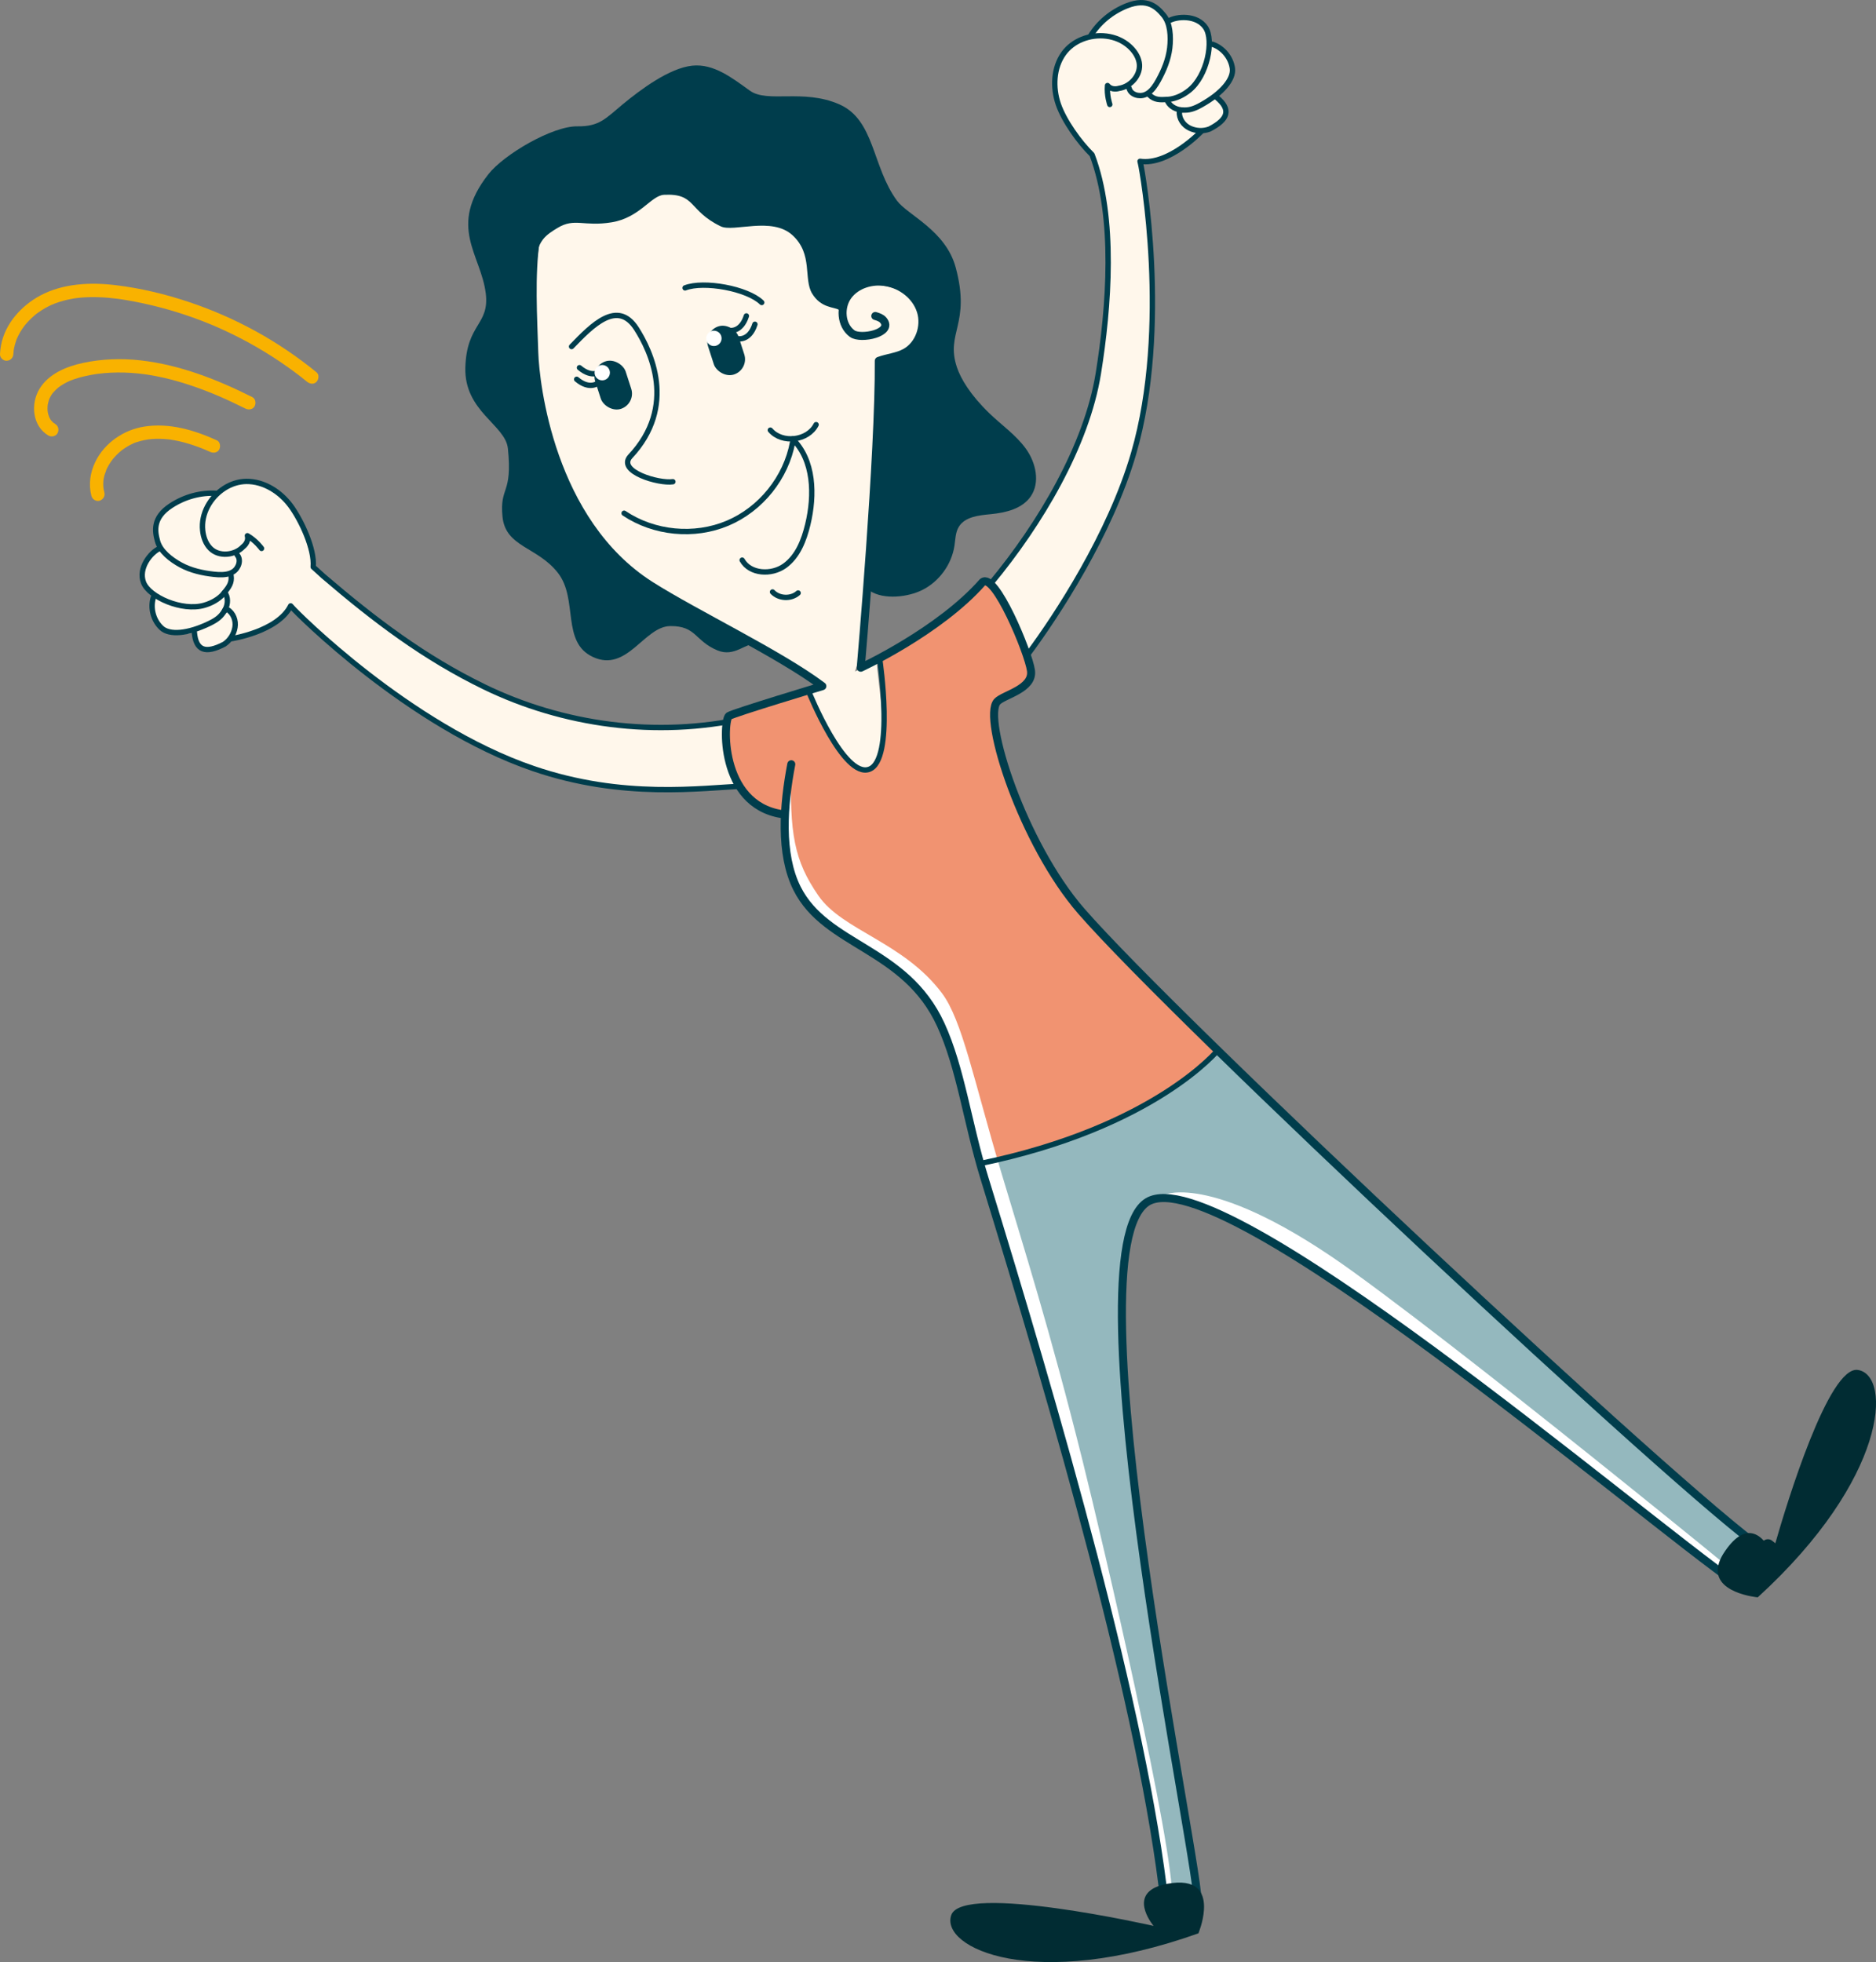 <?xml version="1.0" encoding="UTF-8"?>
<svg id="Calque_1" data-name="Calque 1" xmlns="http://www.w3.org/2000/svg" viewBox="0 0 1402 1466.57">
  <rect x="0" y="0" width="1402" height="1466.57" fill="#808080" stroke="none"/>
  <path d="M904.29,31.4l-.89-.42c-.85-4.37-3.04-9.7-4.59-11.85-5.68-7.89-20.37-6.47-28.6-3.36-.77-1.75-1.73-3.36-2.94-4.72-5.1-5.76-12.54-12.88-27.78-6.21-11.14,4.87-20.55,13.14-26.53,23.73l.12.36c-2.17.52-4.29,1.24-6.32,2.15-5.3,2.38-9.97,6.08-13.25,10.96-7.36,10.99-7.44,25.73-2.75,38.09,4.73,12.36,13.23,23.7,23,32.67,12.04,18.98,23.18,101.18,4.84,178.13-19.5,81.84-79.33,142.32-78.04,145.1l28.06,52.46c-.74-2.15,59.8-73.63,83.12-171.26,19.58-81.97,2.6-192.77,2.03-194.62l-.5-1.92c21.57,2.46,44.92-23.83,44.92-23.83l.28-.66c-3.04.21,0,0,0,0,2.01-.14,4.01-.59,5.9-1.38,13.43-7.5,15.53-15.01,5.56-23.42,7.77-6.91,10.91-16.77,9.97-22.41-1.37-8.12-7.67-15.24-15.6-17.57Z" style="fill: #fff7eb;"/>
  <path d="M120.37,468.99c4.21,3.87,14.18,6.64,24.21,3.92,1.59,12.95,9.02,15.3,22.65,8.16,1.7-1.15,3.16-2.58,4.38-4.18,0,0,1.84-2.43,0,0l.71.13s34.78-5.16,44.52-24.57c0,0,59.4,68.45,144.51,106.27,85.12,37.82,141.33,35.24,190.59,28.75l-6.31-47.04c-2.05-2.67-76.62,13.48-158.99-16.54-71.13-25.93-151.7-98.6-153.09-100.96-2.16-13.08-8.71-34.26-16.47-44.99-7.78-10.68-20.17-18.68-33.39-18.53-5.88.08-11.53,1.96-16.42,5.1-1.87,1.2-3.63,2.59-5.25,4.12l-.24-.3c-12.13-.78-24.21,2.57-34.38,9.23-13.91,9.11-12.03,19.23-9.99,26.65.48,1.75,1.29,3.44,2.34,5.04-7.11,5.19-16.33,16.71-12.83,25.78.95,2.47,4.22,7.22,7.41,10.33l-.13.97c-2.39,7.9.12,17.08,6.17,22.66Z" style="fill: #fff7eb;"/>
  <path d="M643.43,483.97s-.36,6.94-4.4,17.67c-.55,1.46,16.42-10.44,16.3-7.48-.42,10.91,12.96,75.4-7.42,81.87-20.38,6.47-35.79-49.33-43.18-58.4-3.2-3.93,11.9-2.08,7.98-5.95-4.15-4.1-3.81-1.57-9.35-5.94l-9.45-8.41-103.87-55.21s-29.22-15.95-46.39-42.6c-17.17-26.65-38.85-76.56-38.85-76.56,0,0-11.99-72.05-5.83-113.09,6.16-41.04,8.57-57.1,8.57-57.1l163.99-22.82,61.11,54.79,3.88,28.86s42.51-6.77,48.71,18.8c0,0,15.79,25.56-28.96,38l-12.84,213.57Z" style="fill: #fff7eb;"/>
  <rect x="530.73" y="242.98" width="23.92" height="37.81" rx="11.96" ry="11.96" transform="translate(1139.61 344.34) rotate(162.1)" style="fill: #003d4c;"/>
  <path d="M511.97,215.19c14.01-5.42,46.52.45,57.3,10.91" style="fill: none; stroke: #003d4c; stroke-linecap: round; stroke-linejoin: round; stroke-width: 4px;"/>
  <path d="M427.15,259.04c15.44-15.98,34.38-35.5,48.52-13.31,10.29,16.14,30.86,57.7-4.81,95.6-9.63,11.13,21.51,20.34,32,18.73" style="fill: none; stroke: #003d4c; stroke-linecap: round; stroke-linejoin: round; stroke-width: 4px;"/>
  <g>
    <path d="M592.35,330.48c-4.85,26.55-23.75,50.1-48.61,60.59-24.86,10.49-54.93,7.59-77.33-7.46" style="fill: none; stroke: #003d4c; stroke-linecap: round; stroke-linejoin: round; stroke-width: 4px;"/>
    <path d="M592.27,328.08c16.18,15.88,16.71,41.92,11.41,63.96-2.82,11.73-7.49,23.85-17.28,30.89-9.79,7.04-25.86,6.27-31.76-4.25" style="fill: none; stroke: #003d4c; stroke-linecap: round; stroke-linejoin: round; stroke-width: 4px;"/>
    <path d="M596.47,443.23c-5.26,4.71-14.27,4.34-19.13-.77" style="fill: none; stroke: #003d4b; stroke-linecap: round; stroke-linejoin: round; stroke-width: 4px;"/>
    <path d="M609.91,317.41c-6.14,12.09-25.4,14.4-34.22,4.09" style="fill: none; stroke: #003d4c; stroke-linecap: round; stroke-linejoin: round; stroke-width: 4px;"/>
  </g>
  <circle cx="533.53" cy="252.91" r="5.74" style="fill: #fff;"/>
  <rect x="446.34" y="269.16" width="23.92" height="37.32" rx="11.96" ry="11.96" transform="translate(982.87 420.87) rotate(162.1)" style="fill: #003d4c;"/>
  <path d="M119.5,409.83c-6.86,2.92-16.39,14.81-12.22,25.61,4.17,10.8,28.71,21.75,45.33,16.98,5.44-1.56,10.64-4.37,14.41-8.62.32-.35.6-.69.86-1.09,3.25-4.1,5.54-7.22,4.8-12.36" style="fill: none; stroke: #003d4c; stroke-linecap: round; stroke-linejoin: round; stroke-width: 4px;"/>
  <path d="M114.56,446.75c-2.39,7.9.12,17.08,6.17,22.66,5.94,5.47,19.54,4.39,35.55-3.32,6.07-2.92,8.77-5.21,11.42-9.44.23-.4.49-.81.68-1.2,2.07-4.04,2.26-9.21-.51-12.75-.26.41-.54.75-.86,1.09" style="fill: none; stroke: #003d4c; stroke-linecap: round; stroke-linejoin: round; stroke-width: 4px;"/>
  <path d="M162.14,368.74c-12.13-.78-24.21,2.57-34.38,9.23-13.91,9.11-12.03,19.23-9.99,26.65,2.03,7.42,9.86,13.62,17.41,17.71,7.58,4.09,16.14,6,24.72,6.93,4.12.44,8.54.61,12.31-.87.7-.3,1.36-.63,2.03-1.04,4.17-2.64,6.27-9,2.93-12.61l-.38-1.24" style="fill: none; stroke: #003d4c; stroke-linecap: round; stroke-linejoin: round; stroke-width: 4px;"/>
  <path d="M145.22,472.45c1.14,13.87,8.33,16.4,22.38,9.04,4.25-2.88,7.15-7.45,8-12.5.89-5.06-1.19-10.73-5.61-13.37l-1.61-.16c-.19.39-.45.8-.68,1.2" style="fill: none; stroke: #003d4c; stroke-linecap: round; stroke-linejoin: round; stroke-width: 4px;"/>
  <path d="M879.77,1429.18c-4.15.5-6.92-6.66-9.3-5.53-7.97-107.64-67.67-322.56-126.56-514.79-2.99-9.77-11.91-39.06-11.91-39.06,44.78-6.35,79.91-20.97,119.23-43.3,24.89-14.14,38.58-22.44,59.39-42.07,3.22,3.77,39.74,39.81,43.34,43.28,121,116.78,311.64,287.26,363.46,330.24-4.16-.96-9.38,1.06-15.47,9.77-1.93,2.76-2.52,14.38-3.16,16.62-75.61-52.77-386.46-318.91-441.1-286.08-60.8,36.53,42.27,510.7,37.19,525.31-5.09,14.61.55,3.72-15.11,5.61Z" style="fill: #94b8be;"/>
  <path d="M872.98,15.88c6.34-3.93,21.54-4.89,27.98,4.73,6.44,9.62,1.29,36-12.18,46.85-4.41,3.55-9.7,6.19-15.34,6.83-.47.06-.9.09-1.39.07-5.22.3-9.09.38-12.87-3.18" style="fill: none; stroke: #003d4c; stroke-linecap: round; stroke-linejoin: round; stroke-width: 4px;"/>
  <path d="M906.02,33.07c7.84,2.59,13.9,9.92,14.99,18.08,1.06,8.01-7.65,18.51-23.16,27.18-5.88,3.29-9.3,4.18-14.29,3.91-.46-.04-.94-.06-1.37-.13-4.49-.63-8.83-3.45-10.14-7.75.48.02.92-.01,1.39-.07" style="fill: none; stroke: #003d4c; stroke-linecap: round; stroke-linejoin: round; stroke-width: 4px;"/>
  <path d="M814.84,27.13c6.33-10.38,16.03-18.32,27.32-22.81,15.46-6.14,22.65,1.22,27.55,7.15s5.47,15.9,4.48,24.43c-1.02,8.55-4.37,16.65-8.55,24.21-2.01,3.62-4.41,7.33-7.79,9.57-.65.4-1.3.75-2.02,1.06-4.56,1.9-10.97-.05-12-4.85l-.8-1.02" style="fill: none; stroke: #003d4c; stroke-linecap: round; stroke-linejoin: round; stroke-width: 4px;"/>
  <path d="M909.41,72.93c10.69,8.91,8.62,16.25-5.47,23.51-4.8,1.82-10.21,1.56-14.83-.64-4.65-2.18-8.1-7.14-7.71-12.27l.8-1.41c.43.07.91.09,1.37.13" style="fill: none; stroke: #003d4c; stroke-linecap: round; stroke-linejoin: round; stroke-width: 4px;"/>
  <path d="M545.42,247s8.46,1.51,12.38-10.86" style="fill: none; stroke: #003d4c; stroke-linecap: round; stroke-linejoin: round; stroke-width: 4px;"/>
  <path d="M551.79,253.23s8.46,1.51,12.38-10.86" style="fill: none; stroke: #003d4c; stroke-linecap: round; stroke-linejoin: round; stroke-width: 4px;"/>
  <path d="M449.32,277.45s-6.37,5.77-16.26-2.63" style="fill: none; stroke: #003d4c; stroke-linecap: round; stroke-linejoin: round; stroke-width: 4px;"/>
  <path d="M447.23,286.12s-6.37,5.77-16.26-2.63" style="fill: none; stroke: #003d4c; stroke-linecap: round; stroke-linejoin: round; stroke-width: 4px;"/>
  <circle cx="450.07" cy="278.56" r="5.74" style="fill: #fff;"/>
  <path d="M172.7,477.43s34.78-5.16,44.52-24.57l1.34,1.46c2.72,3.27,86.92,88.28,180.02,120.15,67.15,22.99,124.84,14.49,159.15,12.98" style="fill: none; stroke: #003d4c; stroke-linecap: round; stroke-linejoin: round; stroke-width: 4px;"/>
  <path d="M557.35,536.85c-67.25,14.99-136.91,4.99-195.51-23.48-44.99-21.89-81.88-49.87-120.13-82.64l-7.65-6.96c1.18-13.42-8.85-34.69-16.61-45.41-7.78-10.68-20.17-18.68-33.39-18.53-5.88.08-11.53,1.96-16.42,5.1-10.49,6.72-17.55,19.12-16.18,31.59.52,4.9,2.24,9.81,5.67,13.31,6.45,6.64,18.43,5.37,24.55-1.2,0,0,4.56-3.26,3.2-8.21,6.3,3.59,10.58,9.51,10.58,9.51" style="fill: none; stroke: #003d4c; stroke-linecap: round; stroke-linejoin: round; stroke-width: 4px;"/>
  <path d="M584.52,520.52l-38.17,13.93s-6.72,2.65-2.94,20.02,12.81,53.54,43.55,54.71c1.53,8.32-1.76,37.01,10.19,58.07,11.94,21.06,58.15,46.36,58.15,46.36,0,0,36.03,21.18,47.76,52.26,11.74,31.07,27.26,95.68,27.26,95.68l1.68,8.25s122.95-24.2,178.62-85.38c-21.07-19.69-91.37-88.3-102.96-103.9-11.59-15.6-61.86-82.18-64.56-150.02,1.48-18.48,26.98-6.32,27.26-25.37.29-19.05-19.4-65.27-34.2-70.68-10.74,9.04-33.51,29.03-33.51,29.03l-29.38,19.44c-.12.5-15.27,8.65-15.27,8.65,0,0,7.68,75.56-6.56,82.63-14.24,7.07-31.24-23.15-46.72-56.6-11.38,2.22-20.21,2.9-20.21,2.9Z" style="fill: #f19371;"/>
  <path d="M1012.03,951.74c53.88,39.06,136.51,104.52,203.88,158.75,49.35,39.72,67.38,54.53,83.06,67.4-.52.36-.66,4.27,0,5.77l-28.04-17.82-38.23-29.02-42.47-33.21-32.95-29.02-65.11-50.81-49.97-37.37-50.34-31.96-47.08-28.91-27.12-16.01-47.22-16.05s37.17-17.46,141.6,58.25Z" style="fill: #fff; stroke: #fff; stroke-miterlimit: 10;"/>
  <path d="M657.52,493.25s11.07,74.82-7.92,81.75c-18.99,6.94-44.88-57.38-44.88-57.38" style="fill: none; stroke: #003d4c; stroke-linecap: round; stroke-linejoin: round; stroke-width: 4px;"/>
  <path d="M591.35,571.24s-15.25,69.88,4.29,92.79c19.55,22.92,12.23,20.38,36.03,34.97,23.79,14.59,64.17,33.8,78.16,83.96,13.99,50.16,101.09,356.48,101.09,356.48,0,0,63.95,254.99,59.51,283.8,2.89,1.6,5.6-2.21,5.6-2.21,1.84-39.24-52.15-269.68-66.79-328.44-24.88-99.83-44.11-159.78-61.28-217.36-20.2-67.75-28.85-112.73-44.07-132.96-28.73-38.2-74.25-46.66-92.27-72.81s-21.75-45.97-20.26-98.22Z" style="fill: #fff;"/>
  <path d="M910.62,784.43s-47.01,58.29-178.62,85.38" style="fill: none; stroke: #003d4b; stroke-linecap: round; stroke-linejoin: round; stroke-width: 4px;"/>
  <path d="M654.13,236.18c2.19.66,4.52,1.4,5.98,3.16,7.89,9.5-16.88,14.71-23.26,10.01-8.5-6.27-9.34-19.86-3.05-28.34,6.29-8.48,17.93-11.87,28.34-10.13,11.74,1.96,22.53,10.35,26.07,21.72,3.54,11.37-1.2,25.14-11.64,30.87-6.09,3.34-13.3,3.87-19.83,6.26.56,68.41-13.48,229.36-13.48,229.36,0,0,58.75-27.21,91-63.92,9.17-7.82,34.28,52.19,36.22,66.05,1.94,13.86-20.64,18.05-25.29,23.28-11.03,12.41,19.09,106.09,62.77,156.39,71.22,81.99,447.89,434.38,509.46,477.06-4.16-.96-9.38,1.06-15.47,9.77-1.93,2.76-2.52,14.38-3.16,16.62-75.61-52.77-386.46-318.91-441.1-286.08-60.8,36.53,42.27,510.7,37.19,525.31-5.09,14.61.55,3.72-15.11,5.61-4.15.5-6.92-6.66-9.3-5.53-15.59-143.31-81.64-370.43-134.83-543.27-12.74-41.41-17.62-81.9-32.59-114.51-26.5-57.72-85.68-58.45-107.41-101.84-12.94-25.83-10.15-62.2-4.29-92.79" style="fill: none; stroke: #003d4c; stroke-linecap: round; stroke-linejoin: round; stroke-width: 6px;"/>
  <path d="M829.38,78.07s-2.38-6.91-1.69-14.13c3.27,3.95,8.56,2.1,8.56,2.1,8.89-1.23,16.82-10.3,15.1-19.4-.9-4.82-3.93-9.05-7.63-12.29-9.42-8.29-23.62-9.64-35.15-4.93-5.38,2.2-10.17,5.74-13.61,10.5-7.72,10.73-8.31,25.47-4.04,37.98,4.31,12.51,15.75,28.44,25.21,37.73,17.86,47.04,12.65,114.17,4.69,163.56-8.68,53.72-43.22,112.26-80.24,156.82" style="fill: none; stroke: #003d4c; stroke-linecap: round; stroke-linejoin: round; stroke-width: 4px;"/>
  <path d="M768.61,488.48c20.85-28.13,60.99-89.04,78.59-149.61,27.46-94.49,6.33-212.27,5.22-216.37l-.43-1.93c21.47,3.19,45.7-22.3,45.7-22.3" style="fill: none; stroke: #003d4c; stroke-linecap: round; stroke-linejoin: round; stroke-width: 4px;"/>
  <path d="M400.36,179.42c-3.82,26.31-1.92,57.59-1.08,84.16.74,23.17,12.08,126.44,86.84,173.95,33.42,21.24,96.82,51.5,128.45,75.33,0,0-65.55,19.74-69.79,22.29s-7.77,65.91,39.45,73.35" style="fill: none; stroke: #003d4c; stroke-linecap: round; stroke-linejoin: round; stroke-width: 6px;"/>
  <path d="M710.89,1431.48c8.4-24.37,151.23,8.04,151.23,8.04,0,0-17.05-20.12,1.3-28.78,3.11-1.48,7.27-2.62,12.68-3.28,20.43-2.47,24.31,9.05,23.66,19.97-.53,9.05-4.15,17.65-4.15,17.65-123.33,43.91-193.09,10.8-184.71-13.61Z" style="fill: #012c33;"/>
  <path d="M1284.49,1168.72c.84-2.93,2.45-6.16,4.98-9.77,7.96-11.39,14.79-14.03,20.23-12.78,3.35.72,6.16,2.89,8.41,5.39,1.2-.91,2.77-1.31,4.35-.92.83.21,1.58.63,2.2,1.18l2.1,1.71c8.62-30.04,39.95-133.03,61.76-129.56,25.55,4.08,22.08,81.4-74.91,169.96,0,0-35.61-3.23-29.1-25.22Z" style="fill: #012c33;"/>
  <path d="M606.91,219.37c6.63,11.04,16.58,10,20.05,12.22s12.56-15.63,12.56-15.63c0,0,17.19-5.54,22.25-5.28,15.45.8,29.77,22.4,26.86,37.01-5.76,28.88-34.26,16.88-33.24,26l-4.71,118.08-.47,49.95c10.54,6.78,28.44,4.56,38.97-.69,12.73-6.35,22.03-19.14,24.13-33.2.71-4.73.71-9.77,3.14-13.89,4.56-7.75,15.09-8.77,24.04-9.63,11.21-1.08,23.47-4.02,29.83-13.31,7.18-10.48,3.81-25.26-3.61-35.57-7.42-10.31-18.16-17.66-27.3-26.49-14.11-13.62-21.38-25.76-24.27-34.42-8.68-25.98,10.56-31.95-.9-74.56-7.49-27.85-36.02-39.26-43.85-49.91-18.87-25.63-16.47-60.49-43.36-72.16-26.89-11.67-53.45-.67-66.64-10.13-13.19-9.47-26.95-20.37-43.09-18.67-17.1,1.79-38.71,17.95-51.95,28.91-12.64,10.46-17.38,16.68-33.84,16.42-18.6-.29-54.96,21.04-66.51,35.79-30.72,39.25-5.57,59.96-1.98,89,2.94,23.83-14.25,22.43-15.25,55.38-1,32.95,29.97,42.91,31.8,60.61,3.59,34.82-6.27,28.03-4.04,50.96,2.22,22.93,26.17,22.4,41.47,42.1s2.24,51.8,26.2,62.83c25.57,11.77,38.2-22.95,57.73-23.14,19.53-.18,18.18,11.03,35.17,18.15,13.01,5.46,21.38-6.16,28.53-4.43,7.15,1.73-83.25-36.63-100.76-61.93-7.39-10.68-35.44-44.53-40.8-56.36-24.66-54.5-31.82-106.6-23.28-166.73.89-6.25,2.13-12.75,6.02-17.73,2.87-3.66,6.92-6.17,10.9-8.57,12.83-7.78,19.32-.77,40.38-4.18,21.06-3.41,29.5-20.09,39.18-20.57,23.99-1.21,17.88,11.71,42.35,23.58,9.55,4.63,38.15-7.58,53.65,6.64,15.49,14.21,8.03,32.56,14.66,43.6Z" style="fill: #003d4c;"/>
  <path d="M10,264.66c.04-.91.14-1.8.22-2.7.06-.71-.15.96-.04.26.03-.18.05-.36.08-.53.08-.53.18-1.06.29-1.59.36-1.81.85-3.58,1.46-5.32.16-.45.32-.89.49-1.34.06-.17.13-.33.2-.5.24-.65-.38.84-.09.21.39-.87.78-1.73,1.22-2.58.84-1.65,1.79-3.25,2.82-4.78.47-.7.96-1.38,1.46-2.06.57-.77-.04.12-.12.15.1-.03.36-.46.45-.57.34-.42.69-.84,1.04-1.26,1.23-1.43,2.53-2.8,3.89-4.09.62-.59,1.25-1.16,1.9-1.72.37-.32.74-.64,1.12-.95.17-.14.93-.95,1.15-.92-.19-.03-.72.54-.14.11.2-.15.39-.29.59-.44.35-.25.7-.5,1.05-.75.8-.56,1.62-1.11,2.45-1.63,1.61-1.01,3.26-1.95,4.96-2.8.82-.41,1.65-.81,2.48-1.18.22-.1.45-.19.67-.29.52-.23-.33.15-.35.15.33.04,1.22-.49,1.52-.61,4.31-1.64,8.8-2.83,13.34-3.64.52-.09,1.04-.18,1.56-.26.21-.03,2-.29.91-.15,1.2-.16,2.4-.29,3.61-.4,2.27-.21,4.54-.33,6.81-.38,4.73-.11,9.47.09,14.19.5,2.37.21,4.73.48,7.09.78.8.1-.76-.11.04,0,.23.03.46.06.68.1.61.09,1.21.17,1.82.27,1.21.18,2.42.38,3.62.58,4.41.74,8.79,1.59,13.16,2.54,8.54,1.86,17,4.1,25.34,6.71s16.71,5.64,24.85,9.01c.46.19.92.38,1.38.57-1.03-.43.57.24.77.33,1.05.45,2.09.9,3.13,1.36,1.95.86,3.89,1.74,5.82,2.65,3.99,1.87,7.94,3.82,11.85,5.86,7.81,4.08,15.44,8.51,22.86,13.28,3.71,2.38,7.36,4.84,10.96,7.39,1.74,1.23,3.47,2.48,5.18,3.75.86.63,1.71,1.27,2.56,1.92.45.34.91.69,1.36,1.03.17.13.34.26.51.39-.79-.61,0,0,.17.13,1.74,1.35,3.46,2.73,5.17,4.12,2.02,1.65,5.12,2.13,7.07,0,1.68-1.83,2.16-5.31,0-7.07-14.22-11.59-29.43-21.93-45.52-30.76s-32.98-16.18-50.38-21.97c-17.66-5.88-35.96-10.24-54.45-12.45s-39.05-1.37-56.13,7.78c-14.09,7.54-26.3,21.02-29.3,37.07-.41,2.21-.69,4.45-.8,6.69-.13,2.62,2.39,5.12,5,5,2.82-.13,4.86-2.2,5-5h0Z" style="fill: #f9b200;"/>
  <path d="M41.26,316.89c-.42-.25-1.1-.93-1.56-1.02.69.14.69.59.18.11-.18-.17-.38-.34-.56-.51-.32-.31-.84-1.17-1.22-1.33.42.17.58.81.23.3-.23-.33-.46-.66-.67-1-.26-.43-.51-.87-.73-1.32-.12-.23-.22-.63-.39-.82.65.76.27.66.05.06-.43-1.17-.69-2.36-.94-3.58-.09-.44.12-.61.04.4.02-.29-.07-.65-.1-.94-.05-.58-.07-1.16-.08-1.74s.01-1.17.05-1.75c.02-.32.06-.64.08-.95.08-.99-.2,1.12-.01.06.21-1.16.45-2.3.8-3.42.17-.56.42-1.1.59-1.65.21-.67-.54,1.14-.07.17.19-.38.36-.76.56-1.14.56-1.06,1.19-2.19,1.98-3.09-.71.81-.23.29-.07.11.25-.29.49-.58.74-.87.54-.61,1.12-1.2,1.71-1.77.5-.48,1.02-.94,1.55-1.39.29-.24.58-.49.88-.71-.13.09-.85.62-.11.1,1.25-.88,2.52-1.72,3.85-2.47,1.23-.69,2.49-1.33,3.78-1.91.21-.09,1.34-.69.23-.11.22-.12.49-.2.72-.29.84-.34,1.7-.65,2.55-.95,2.69-.94,5.44-1.69,8.22-2.32,1.59-.36,3.18-.68,4.78-.97.88-.16,1.76-.31,2.65-.45.29-.05.59-.09.88-.14.2-.03,2.07-.29.88-.13,3.31-.43,6.63-.73,9.96-.89,6.73-.33,13.48-.12,20.18.54,1.63.16,3.25.35,4.87.56-.2-.03-.99-.14,0,0,.44.06.88.13,1.33.19.89.13,1.77.27,2.65.41,3.4.56,6.78,1.22,10.14,1.98,6.63,1.49,13.17,3.34,19.63,5.46,3.68,1.21,7.33,2.51,10.95,3.89,1.78.68,3.55,1.37,5.31,2.08.92.37,1.83.74,2.75,1.12.35.15.7.29,1.05.44.54.23.56.24.07.03.28.12.56.24.84.36,7.1,3.03,14.09,6.32,20.99,9.78,2.34,1.17,5.52.7,6.84-1.79,1.2-2.27.7-5.59-1.79-6.84-26.25-13.15-54.05-24.09-83.41-27.42-14.31-1.62-28.85-1.13-42.95,1.88-12.43,2.65-25.77,8.08-32.65,19.44s-5.19,27.92,6.69,34.86c2.26,1.32,5.58.59,6.84-1.79s.62-5.43-1.79-6.84h0Z" style="fill: #f9b200;"/>
  <path d="M77.99,368.07c-.21-.8-.4-1.6-.55-2.41-.06-.34-.08-.7-.17-1.04.34,1.33.02.01-.02-.4-.13-1.6-.12-3.21.01-4.81.02-.27.03-1.45.06-.7s.07-.41.12-.69c.14-.79.31-1.57.51-2.35.4-1.55,1.17-3.05,1.53-4.59-.27,1.18-.05.13.12-.24s.35-.74.53-1.1c.37-.73.76-1.46,1.18-2.16s.86-1.41,1.32-2.1c.23-.35.47-.69.71-1.02.18-.26.67-.7.74-1.01-.11.51-.48.61-.12.16.11-.14.22-.28.34-.42.27-.32.54-.64.81-.96.59-.68,1.2-1.34,1.83-1.99,1.18-1.21,2.43-2.35,3.74-3.41.14-.11,1.03-.81.49-.4s.5-.37.66-.48c.73-.53,1.49-1.04,2.25-1.52,1.42-.9,2.9-1.73,4.42-2.46.38-.18.76-.36,1.14-.53.16-.07.33-.14.49-.22.52-.23-.36.15-.37.16.69-.45,1.74-.67,2.52-.93,1.84-.61,3.73-1.1,5.63-1.49.94-.19,1.88-.35,2.82-.5s.17-.03-.02,0c.22-.03.44-.05.65-.08.58-.07,1.17-.13,1.75-.18,2.04-.17,4.1-.24,6.15-.21s4.12.16,6.17.37c.51.05,1.03.11,1.54.17.08,0,.81.11.22.03-.64-.09.29.04.44.07,1.03.15,2.06.33,3.08.52,4.64.87,9.21,2.12,13.69,3.62,2.28.77,4.54,1.6,6.78,2.49.49.19.98.39,1.46.59.28.11.55.23.83.34.73.3-.67-.29.05.02,1.16.51,2.33,1.01,3.48,1.54,2.38,1.08,5.49.76,6.84-1.79,1.16-2.19.75-5.69-1.79-6.84-16.96-7.7-35.44-13.18-54.2-10.27-15.36,2.38-29.73,12.19-36.59,26.32-3.87,7.98-5.23,16.92-2.92,25.58.67,2.53,3.59,4.32,6.15,3.49s4.22-3.44,3.49-6.15h0Z" style="fill: #f9b200;"/>
</svg>